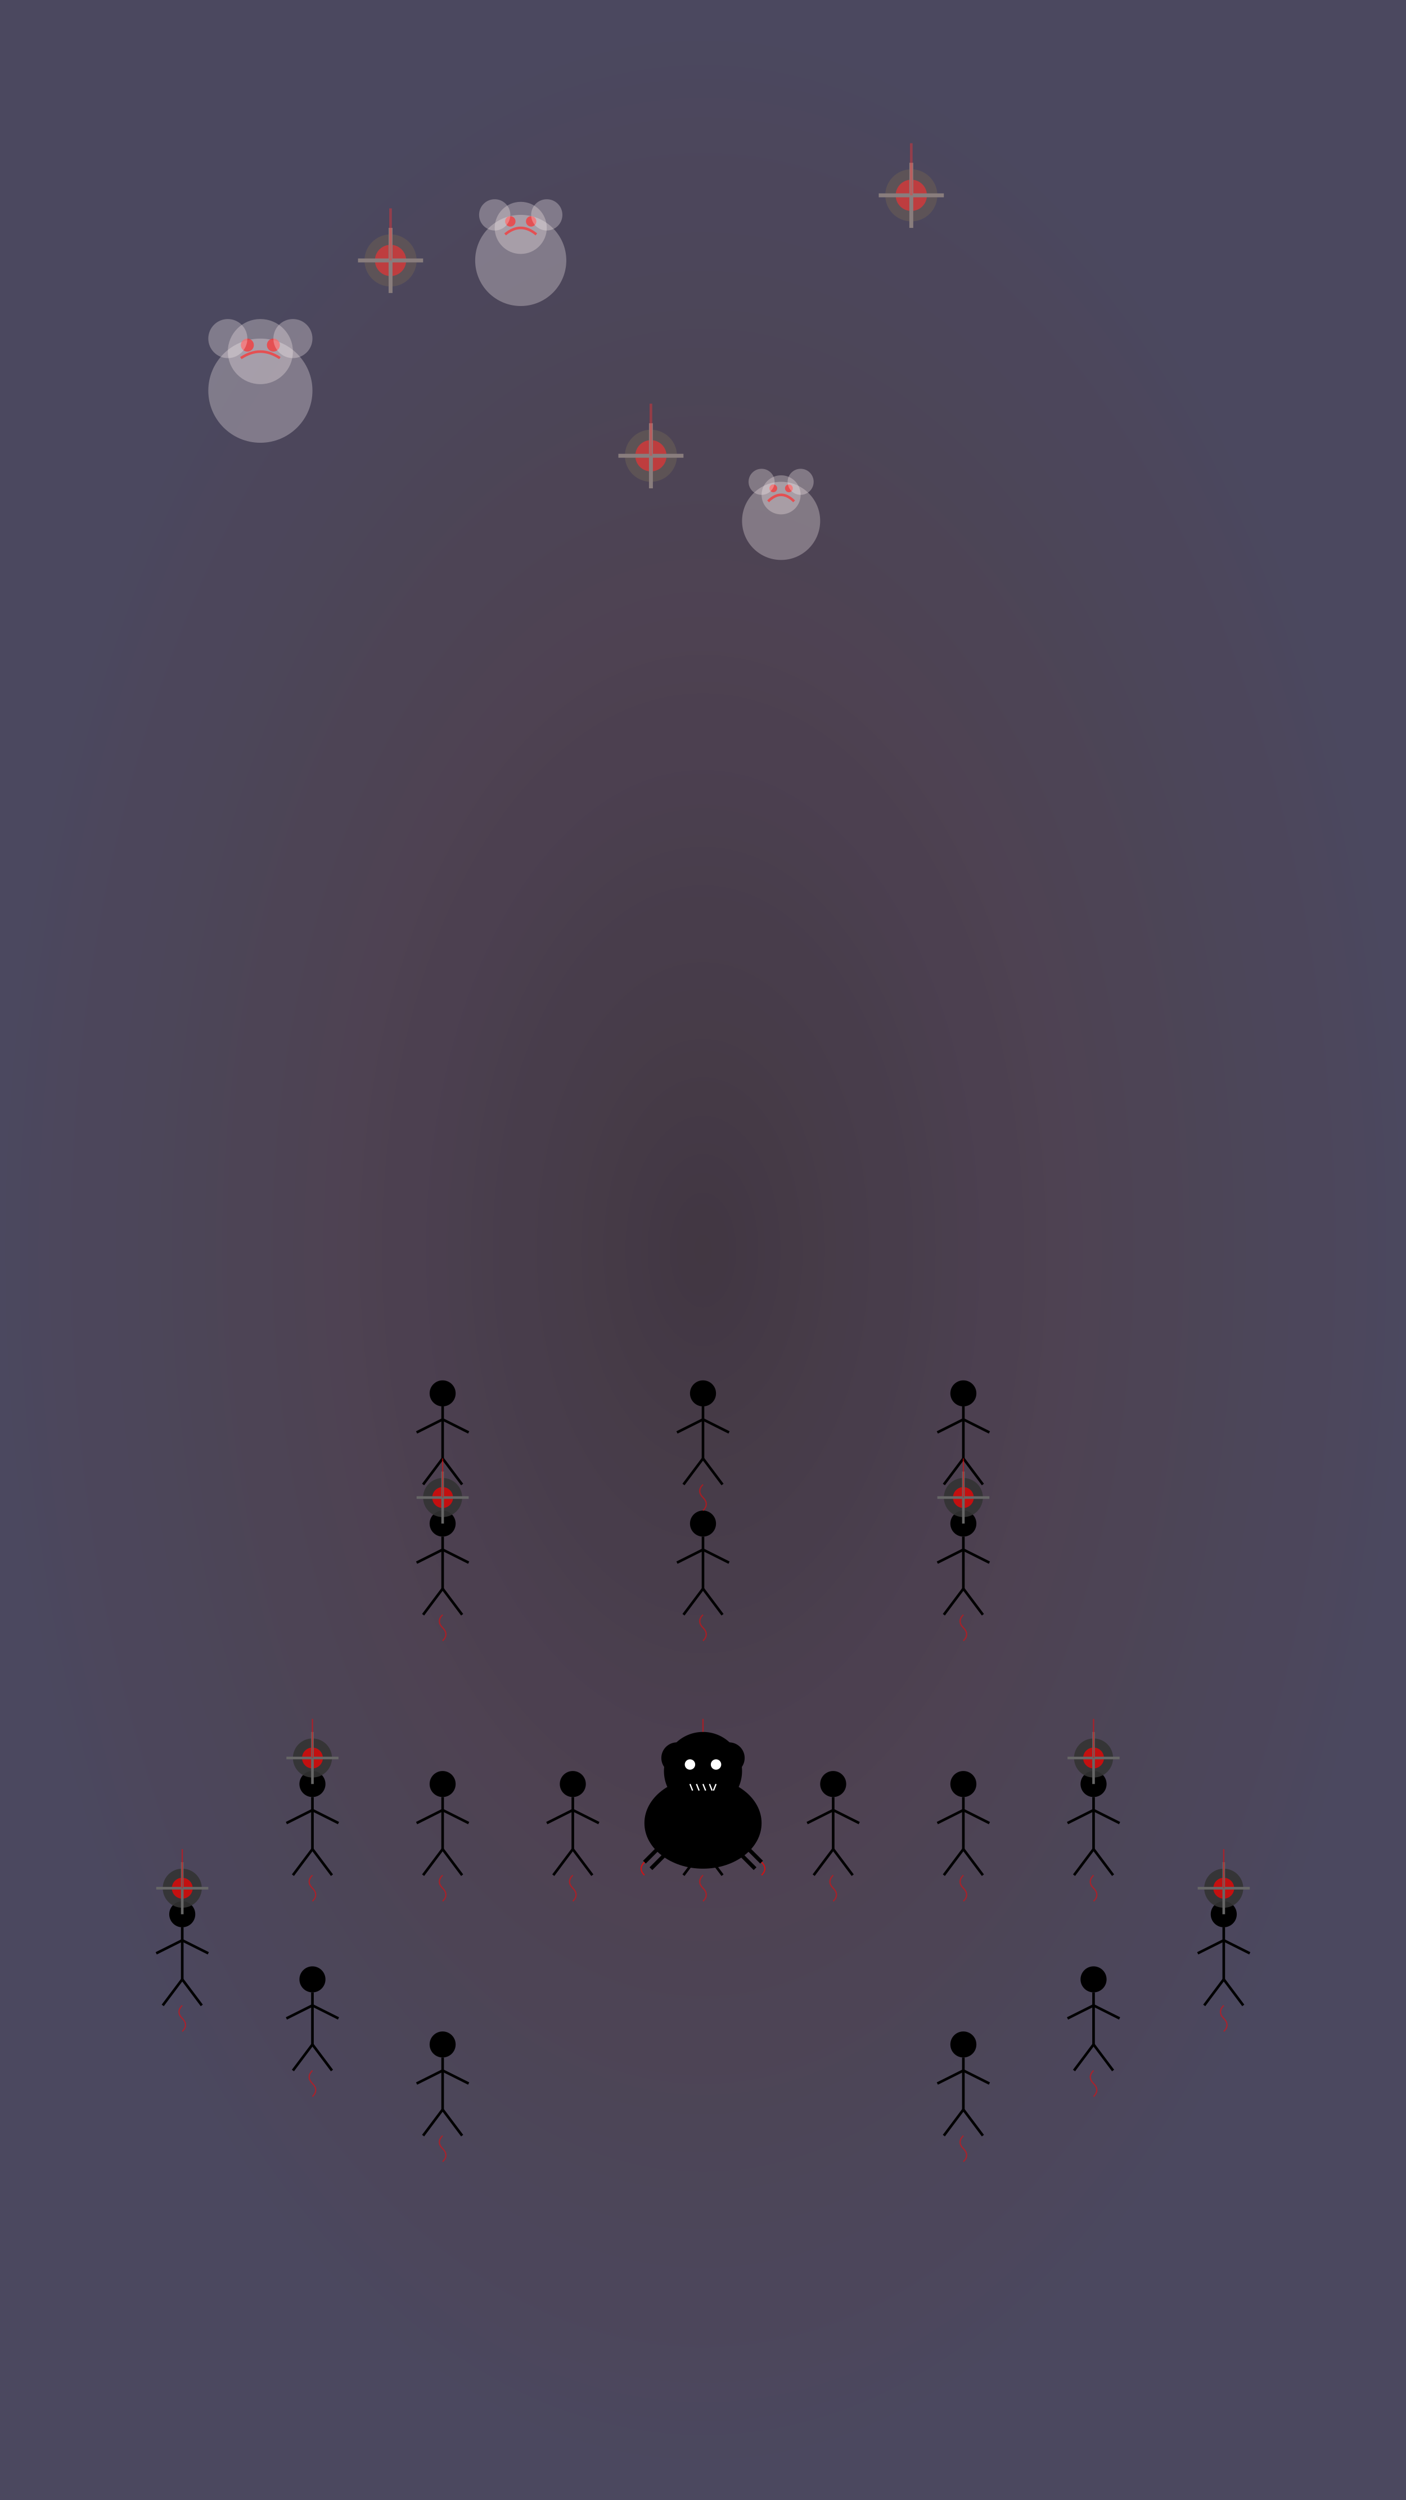<?xml version="1.0" encoding="UTF-8"?>
<svg viewBox="0 0 1080 1920" xmlns="http://www.w3.org/2000/svg" preserveAspectRatio="xMidYMid meet">
    <!-- Background gradient for eerie atmosphere -->
    <defs>
        <radialGradient id="nightmareBg" cx="50%" cy="50%" r="50%" fx="50%" fy="50%">
            <stop offset="0%" style="stop-color:#0a0a1a;stop-opacity:1" />
            <stop offset="50%" style="stop-color:#1a1a2e;stop-opacity:1" />
            <stop offset="100%" style="stop-color:#16213e;stop-opacity:1" />
        </radialGradient>
        
        <!-- Eerie fog effect -->
        <filter id="fog">
            <feTurbulence type="fractalNoise" baseFrequency="0.01" numOctaves="2" result="noise"/>
            <feDisplacementMap in="SourceGraphic" in2="noise" scale="8" xChannelSelector="R" yChannelSelector="G"/>
        </filter>

        <!-- Blood splatter effect -->
        <filter id="bloodSplatter">
            <feTurbulence type="fractalNoise" baseFrequency="0.05" numOctaves="3" result="noise"/>
            <feColorMatrix type="matrix" values="1 0 0 0 0  0 0 0 0 0  0 0 0 0 0  0 0 0 1 0" result="redNoise"/>
            <feComposite in="redNoise" in2="SourceGraphic" operator="in"/>
        </filter>

        <!-- Glitch effect -->
        <filter id="glitch">
            <feTurbulence type="fractalNoise" baseFrequency="0.1" numOctaves="1" result="noise"/>
            <feDisplacementMap in="SourceGraphic" in2="noise" scale="5" xChannelSelector="R" yChannelSelector="G"/>
            <feColorMatrix type="matrix" values="1 0 0 0 0  0 0 0 0 0  0 0 0 0 0  0 0 0 1 0" result="red"/>
            <feColorMatrix type="matrix" values="0 0 0 0 0  0 1 0 0 0  0 0 0 0 0  0 0 0 1 0" result="green"/>
            <feColorMatrix type="matrix" values="0 0 0 0 0  0 0 0 0 0  0 0 1 0 0  0 0 0 1 0" result="blue"/>
            <feBlend in="red" in2="green" mode="screen"/>
            <feBlend in="blue" mode="screen"/>
        </filter>

        <!-- Define the distorted stickman figure -->
        <g id="stickman">
            <!-- Head with erratic pulsing -->
            <circle cx="0" cy="-30" r="10" fill="black">
                <animate attributeName="r" values="10;15;8;12;10" dur="1.5s" repeatCount="indefinite"/>
                <animate attributeName="cy" values="-30;-35;-25;-32;-30" dur="2s" repeatCount="indefinite"/>
                <animate attributeName="cx" values="0;5;-5;3;-3;0" dur="1s" repeatCount="indefinite"/>
            </circle>
            <!-- Body with extreme distortion -->
            <line x1="0" y1="-20" x2="0" y2="20" stroke="black" stroke-width="2">
                <animate attributeName="y2" values="20;30;15;25;20" dur="2s" repeatCount="indefinite"/>
                <animate attributeName="stroke-width" values="2;4;1;3;2" dur="1.5s" repeatCount="indefinite"/>
                <animate attributeName="x1" values="0;5;-5;3;-3;0" dur="1s" repeatCount="indefinite"/>
                <animate attributeName="x2" values="0;5;-5;3;-3;0" dur="1s" repeatCount="indefinite"/>
            </line>
            <!-- Arms with chaotic movement -->
            <line x1="0" y1="-10" x2="-20" y2="0" stroke="black" stroke-width="2">
                <animateTransform attributeName="transform" type="rotate" values="0;45;0;-45;0;30;0;-30;0" dur="1s" repeatCount="indefinite"/>
                <animate attributeName="stroke-width" values="2;4;1;3;2" dur="0.8s" repeatCount="indefinite"/>
            </line>
            <line x1="0" y1="-10" x2="20" y2="0" stroke="black" stroke-width="2">
                <animateTransform attributeName="transform" type="rotate" values="0;-45;0;45;0;-30;0;30;0" dur="1s" repeatCount="indefinite"/>
                <animate attributeName="stroke-width" values="2;4;1;3;2" dur="0.8s" repeatCount="indefinite"/>
            </line>
            <!-- Legs with erratic running motion -->
            <line x1="0" y1="20" x2="-15" y2="40" stroke="black" stroke-width="2">
                <animateTransform attributeName="transform" type="rotate" values="0;60;0;-60;0;45;0;-45;0" dur="0.6s" repeatCount="indefinite"/>
                <animate attributeName="stroke-width" values="2;4;1;3;2" dur="0.5s" repeatCount="indefinite"/>
            </line>
            <line x1="0" y1="20" x2="15" y2="40" stroke="black" stroke-width="2">
                <animateTransform attributeName="transform" type="rotate" values="0;-60;0;60;0;-45;0;45;0" dur="0.6s" repeatCount="indefinite"/>
                <animate attributeName="stroke-width" values="2;4;1;3;2" dur="0.5s" repeatCount="indefinite"/>
            </line>
            <!-- Blood trail with erratic pattern -->
            <path d="M0,40 Q-5,45 0,50 Q5,55 0,60" stroke="red" stroke-width="1" fill="none" opacity="0.5">
                <animate attributeName="opacity" values="0.5;0.9;0.3;0.7;0.5" dur="1s" repeatCount="indefinite"/>
                <animate attributeName="d" values="M0,40 Q-5,45 0,50 Q5,55 0,60;M0,40 Q-8,48 0,55 Q8,62 0,70;M0,40 Q-3,43 0,46 Q3,49 0,52;M0,40 Q-5,45 0,50 Q5,55 0,60" dur="2s" repeatCount="indefinite"/>
            </path>
        </g>

        <!-- Define the nightmare bear figure -->
        <g id="bear">
            <!-- Glowing eyes with erratic effect -->
            <circle cx="-10" cy="-45" r="12" fill="red" opacity="0.8">
                <animate attributeName="opacity" values="0.8;1;0.5;0.9;0.8" dur="0.8s" repeatCount="indefinite"/>
                <animate attributeName="r" values="12;18;8;15;12" dur="1s" repeatCount="indefinite"/>
                <animate attributeName="cx" values="-10;-12;-8;-11;-10" dur="0.5s" repeatCount="indefinite"/>
            </circle>
            <circle cx="10" cy="-45" r="12" fill="red" opacity="0.8">
                <animate attributeName="opacity" values="0.8;1;0.5;0.9;0.8" dur="0.8s" repeatCount="indefinite"/>
                <animate attributeName="r" values="12;18;8;15;12" dur="1s" repeatCount="indefinite"/>
                <animate attributeName="cx" values="10;12;8;11;10" dur="0.5s" repeatCount="indefinite"/>
            </circle>
            <!-- Body with extreme pulsing -->
            <ellipse cx="0" cy="0" rx="45" ry="35" fill="darkbrown">
                <animate attributeName="ry" values="35;45;30;40;35" dur="1.5s" repeatCount="indefinite"/>
                <animate attributeName="rx" values="45;55;40;50;45" dur="2s" repeatCount="indefinite"/>
                <animate attributeName="cy" values="0;5;-5;3;-3;0" dur="1s" repeatCount="indefinite"/>
            </ellipse>
            <!-- Head with erratic distortion -->
            <circle cx="0" cy="-40" r="30" fill="darkbrown">
                <animate attributeName="r" values="30;35;25;32;30" dur="2s" repeatCount="indefinite"/>
                <animate attributeName="cy" values="-40;-45;-35;-42;-40" dur="1.5s" repeatCount="indefinite"/>
                <animate attributeName="cx" values="0;5;-5;3;-3;0" dur="1s" repeatCount="indefinite"/>
            </circle>
            <!-- Ears with chaotic twitching -->
            <circle cx="-20" cy="-50" r="12" fill="darkbrown">
                <animateTransform attributeName="transform" type="rotate" values="0;20;0;-20;0;15;0;-15;0" dur="1s" repeatCount="indefinite"/>
                <animate attributeName="r" values="12;15;8;13;12" dur="0.8s" repeatCount="indefinite"/>
            </circle>
            <circle cx="20" cy="-50" r="12" fill="darkbrown">
                <animateTransform attributeName="transform" type="rotate" values="0;-20;0;20;0;-15;0;15;0" dur="1s" repeatCount="indefinite"/>
                <animate attributeName="r" values="12;15;8;13;12" dur="0.8s" repeatCount="indefinite"/>
            </circle>
            <!-- Eyes with erratic glowing -->
            <circle cx="-10" cy="-45" r="4" fill="white">
                <animate attributeName="r" values="4;6;2;5;4" dur="0.6s" repeatCount="indefinite"/>
                <animate attributeName="cx" values="-10;-12;-8;-11;-10" dur="0.4s" repeatCount="indefinite"/>
            </circle>
            <circle cx="10" cy="-45" r="4" fill="white">
                <animate attributeName="r" values="4;6;2;5;4" dur="0.6s" repeatCount="indefinite"/>
                <animate attributeName="cx" values="10;12;8;11;10" dur="0.4s" repeatCount="indefinite"/>
            </circle>
            <!-- Nose with erratic breathing -->
            <circle cx="0" cy="-35" r="6" fill="black">
                <animate attributeName="r" values="6;8;4;7;6" dur="1s" repeatCount="indefinite"/>
                <animate attributeName="cy" values="-35;-38;-32;-36;-35" dur="0.8s" repeatCount="indefinite"/>
            </circle>
            <!-- Mouth with chaotic animation -->
            <path d="M-15,-30 Q0,-45 15,-30" stroke="black" stroke-width="3" fill="none">
                <animate attributeName="d" values="M-15,-30 Q0,-45 15,-30;M-15,-30 Q0,-55 15,-30;M-15,-30 Q0,-40 15,-30;M-15,-30 Q0,-50 15,-30" dur="1s" repeatCount="indefinite"/>
                <animate attributeName="stroke-width" values="3;5;2;4;3" dur="0.8s" repeatCount="indefinite"/>
            </path>
            <!-- Teeth with erratic movement -->
            <path d="M-10,-30 L-8,-25 M-5,-30 L-3,-25 M0,-30 L2,-25 M5,-30 L7,-25 M10,-30 L8,-25" stroke="white" stroke-width="1">
                <animate attributeName="d" values="M-10,-30 L-8,-25 M-5,-30 L-3,-25 M0,-30 L2,-25 M5,-30 L7,-25 M10,-30 L8,-25;M-10,-30 L-8,-28 M-5,-30 L-3,-28 M0,-30 L2,-28 M5,-30 L7,-28 M10,-30 L8,-28;M-10,-30 L-8,-22 M-5,-30 L-3,-22 M0,-30 L2,-22 M5,-30 L7,-22 M10,-30 L8,-22;M-10,-30 L-8,-25 M-5,-30 L-3,-25 M0,-30 L2,-25 M5,-30 L7,-25 M10,-30 L8,-25" dur="0.6s" repeatCount="indefinite"/>
            </path>
            <!-- Claws with chaotic twitching -->
            <line x1="-35" y1="20" x2="-45" y2="30" stroke="black" stroke-width="3">
                <animateTransform attributeName="transform" type="rotate" values="0;30;0;-30;0;20;0;-20;0" dur="0.8s" repeatCount="indefinite"/>
                <animate attributeName="stroke-width" values="3;5;2;4;3" dur="0.6s" repeatCount="indefinite"/>
            </line>
            <line x1="-30" y1="25" x2="-40" y2="35" stroke="black" stroke-width="3">
                <animateTransform attributeName="transform" type="rotate" values="0;30;0;-30;0;20;0;-20;0" dur="0.8s" repeatCount="indefinite"/>
                <animate attributeName="stroke-width" values="3;5;2;4;3" dur="0.6s" repeatCount="indefinite"/>
            </line>
            <line x1="35" y1="20" x2="45" y2="30" stroke="black" stroke-width="3">
                <animateTransform attributeName="transform" type="rotate" values="0;-30;0;30;0;-20;0;20;0" dur="0.8s" repeatCount="indefinite"/>
                <animate attributeName="stroke-width" values="3;5;2;4;3" dur="0.6s" repeatCount="indefinite"/>
            </line>
            <line x1="30" y1="25" x2="40" y2="35" stroke="black" stroke-width="3">
                <animateTransform attributeName="transform" type="rotate" values="0;-30;0;30;0;-20;0;20;0" dur="0.8s" repeatCount="indefinite"/>
                <animate attributeName="stroke-width" values="3;5;2;4;3" dur="0.6s" repeatCount="indefinite"/>
            </line>
            <!-- Blood dripping with erratic pattern -->
            <path d="M-45,30 Q-50,35 -45,40" stroke="red" stroke-width="1" fill="none" opacity="0.7">
                <animate attributeName="opacity" values="0.7;1;0.4;0.9;0.7" dur="1s" repeatCount="indefinite"/>
                <animate attributeName="d" values="M-45,30 Q-50,35 -45,40;M-45,30 Q-55,40 -45,50;M-45,30 Q-48,33 -45,36;M-45,30 Q-50,35 -45,40" dur="1.5s" repeatCount="indefinite"/>
            </path>
            <path d="M45,30 Q50,35 45,40" stroke="red" stroke-width="1" fill="none" opacity="0.7">
                <animate attributeName="opacity" values="0.7;1;0.4;0.9;0.7" dur="1s" repeatCount="indefinite"/>
                <animate attributeName="d" values="M45,30 Q50,35 45,40;M45,30 Q55,40 45,50;M45,30 Q48,33 45,36;M45,30 Q50,35 45,40" dur="1.5s" repeatCount="indefinite"/>
            </path>
        </g>

        <!-- Define the drone figure -->
        <g id="drone">
            <!-- Main body with erratic pulsing -->
            <circle cx="0" cy="0" r="15" fill="#333" opacity="0.9">
                <animate attributeName="r" values="15;18;12;16;15" dur="1s" repeatCount="indefinite"/>
                <animate attributeName="opacity" values="0.9;1;0.7;0.95;0.9" dur="1.5s" repeatCount="indefinite"/>
                <animate attributeName="cx" values="0;3;-3;2;-2;0" dur="0.8s" repeatCount="indefinite"/>
            </circle>
            <!-- Glowing red center with erratic effect -->
            <circle cx="0" cy="0" r="8" fill="red" opacity="0.7">
                <animate attributeName="r" values="8;12;6;10;8" dur="0.8s" repeatCount="indefinite"/>
                <animate attributeName="opacity" values="0.7;1;0.5;0.9;0.7" dur="1s" repeatCount="indefinite"/>
            </circle>
            <!-- Propeller blades with chaotic rotation -->
            <line x1="-20" y1="0" x2="20" y2="0" stroke="#666" stroke-width="2">
                <animateTransform attributeName="transform" type="rotate" values="0;180;360;540;720" dur="0.3s" repeatCount="indefinite"/>
                <animate attributeName="stroke-width" values="2;3;1;2.5;2" dur="0.5s" repeatCount="indefinite"/>
            </line>
            <line x1="0" y1="-20" x2="0" y2="20" stroke="#666" stroke-width="2">
                <animateTransform attributeName="transform" type="rotate" values="0;180;360;540;720" dur="0.3s" repeatCount="indefinite"/>
                <animate attributeName="stroke-width" values="2;3;1;2.5;2" dur="0.5s" repeatCount="indefinite"/>
            </line>
            <!-- Scanning laser with erratic movement -->
            <line x1="0" y1="0" x2="0" y2="-30" stroke="red" stroke-width="1" opacity="0.5">
                <animate attributeName="opacity" values="0.5;0.8;0.3;0.7;0.5" dur="0.8s" repeatCount="indefinite"/>
                <animate attributeName="y2" values="-30;-40;-25;-35;-30" dur="1s" repeatCount="indefinite"/>
                <animate attributeName="x2" values="0;5;-5;3;-3;0" dur="0.6s" repeatCount="indefinite"/>
            </line>
        </g>

        <!-- Define ominous bear-like cloud shapes -->
        <g id="cloud1">
            <!-- Main body with pulsing effect -->
            <circle cx="0" cy="0" r="40" fill="white" opacity="0.3">
                <animate attributeName="r" values="40;45;35;42;40" dur="3s" repeatCount="indefinite"/>
                <animate attributeName="opacity" values="0.3;0.4;0.2;0.35;0.3" dur="4s" repeatCount="indefinite"/>
            </circle>
            <!-- Bear-like head shape -->
            <circle cx="0" cy="-30" r="25" fill="white" opacity="0.3">
                <animate attributeName="r" values="25;28;22;26;25" dur="3s" repeatCount="indefinite"/>
                <animate attributeName="opacity" values="0.3;0.4;0.2;0.35;0.3" dur="4s" repeatCount="indefinite"/>
            </circle>
            <!-- Eerie glowing eyes -->
            <circle cx="-10" cy="-35" r="5" fill="red" opacity="0.7">
                <animate attributeName="r" values="5;7;3;6;5" dur="2s" repeatCount="indefinite"/>
                <animate attributeName="opacity" values="0.7;1;0.4;0.9;0.7" dur="1.5s" repeatCount="indefinite"/>
            </circle>
            <circle cx="10" cy="-35" r="5" fill="red" opacity="0.7">
                <animate attributeName="r" values="5;7;3;6;5" dur="2s" repeatCount="indefinite"/>
                <animate attributeName="opacity" values="0.7;1;0.4;0.9;0.7" dur="1.5s" repeatCount="indefinite"/>
            </circle>
            <!-- Menacing mouth -->
            <path d="M-15,-25 Q0,-35 15,-25" stroke="red" stroke-width="2" fill="none" opacity="0.7">
                <animate attributeName="d" values="M-15,-25 Q0,-35 15,-25;M-15,-25 Q0,-40 15,-25;M-15,-25 Q0,-30 15,-25;M-15,-25 Q0,-35 15,-25" dur="2s" repeatCount="indefinite"/>
                <animate attributeName="opacity" values="0.7;1;0.4;0.9;0.7" dur="1.5s" repeatCount="indefinite"/>
            </path>
            <!-- Cloud-like ears -->
            <circle cx="-25" cy="-40" r="15" fill="white" opacity="0.3">
                <animate attributeName="r" values="15;18;12;16;15" dur="3s" repeatCount="indefinite"/>
                <animate attributeName="opacity" values="0.3;0.4;0.2;0.35;0.3" dur="4s" repeatCount="indefinite"/>
            </circle>
            <circle cx="25" cy="-40" r="15" fill="white" opacity="0.3">
                <animate attributeName="r" values="15;18;12;16;15" dur="3s" repeatCount="indefinite"/>
                <animate attributeName="opacity" values="0.3;0.4;0.2;0.35;0.3" dur="4s" repeatCount="indefinite"/>
            </circle>
        </g>

        <g id="cloud2">
            <!-- Main body with pulsing effect -->
            <circle cx="0" cy="0" r="35" fill="white" opacity="0.3">
                <animate attributeName="r" values="35;40;30;37;35" dur="3s" repeatCount="indefinite"/>
                <animate attributeName="opacity" values="0.3;0.4;0.2;0.35;0.3" dur="4s" repeatCount="indefinite"/>
            </circle>
            <!-- Bear-like head shape -->
            <circle cx="0" cy="-25" r="20" fill="white" opacity="0.3">
                <animate attributeName="r" values="20;23;17;21;20" dur="3s" repeatCount="indefinite"/>
                <animate attributeName="opacity" values="0.3;0.4;0.2;0.35;0.3" dur="4s" repeatCount="indefinite"/>
            </circle>
            <!-- Eerie glowing eyes -->
            <circle cx="-8" cy="-30" r="4" fill="red" opacity="0.7">
                <animate attributeName="r" values="4;6;2;5;4" dur="2s" repeatCount="indefinite"/>
                <animate attributeName="opacity" values="0.7;1;0.4;0.9;0.7" dur="1.5s" repeatCount="indefinite"/>
            </circle>
            <circle cx="8" cy="-30" r="4" fill="red" opacity="0.7">
                <animate attributeName="r" values="4;6;2;5;4" dur="2s" repeatCount="indefinite"/>
                <animate attributeName="opacity" values="0.7;1;0.4;0.9;0.7" dur="1.5s" repeatCount="indefinite"/>
            </circle>
            <!-- Menacing mouth -->
            <path d="M-12,-20 Q0,-30 12,-20" stroke="red" stroke-width="2" fill="none" opacity="0.7">
                <animate attributeName="d" values="M-12,-20 Q0,-30 12,-20;M-12,-20 Q0,-35 12,-20;M-12,-20 Q0,-25 12,-20;M-12,-20 Q0,-30 12,-20" dur="2s" repeatCount="indefinite"/>
                <animate attributeName="opacity" values="0.7;1;0.4;0.9;0.7" dur="1.5s" repeatCount="indefinite"/>
            </path>
            <!-- Cloud-like ears -->
            <circle cx="-20" cy="-35" r="12" fill="white" opacity="0.3">
                <animate attributeName="r" values="12;15;9;13;12" dur="3s" repeatCount="indefinite"/>
                <animate attributeName="opacity" values="0.3;0.4;0.2;0.35;0.3" dur="4s" repeatCount="indefinite"/>
            </circle>
            <circle cx="20" cy="-35" r="12" fill="white" opacity="0.3">
                <animate attributeName="r" values="12;15;9;13;12" dur="3s" repeatCount="indefinite"/>
                <animate attributeName="opacity" values="0.3;0.4;0.2;0.35;0.3" dur="4s" repeatCount="indefinite"/>
            </circle>
        </g>

        <g id="cloud3">
            <!-- Main body with pulsing effect -->
            <circle cx="0" cy="0" r="30" fill="white" opacity="0.3">
                <animate attributeName="r" values="30;35;25;32;30" dur="3s" repeatCount="indefinite"/>
                <animate attributeName="opacity" values="0.3;0.4;0.2;0.35;0.3" dur="4s" repeatCount="indefinite"/>
            </circle>
            <!-- Bear-like head shape -->
            <circle cx="0" cy="-20" r="15" fill="white" opacity="0.3">
                <animate attributeName="r" values="15;18;12;16;15" dur="3s" repeatCount="indefinite"/>
                <animate attributeName="opacity" values="0.3;0.4;0.2;0.35;0.3" dur="4s" repeatCount="indefinite"/>
            </circle>
            <!-- Eerie glowing eyes -->
            <circle cx="-6" cy="-25" r="3" fill="red" opacity="0.7">
                <animate attributeName="r" values="3;5;1;4;3" dur="2s" repeatCount="indefinite"/>
                <animate attributeName="opacity" values="0.7;1;0.4;0.9;0.7" dur="1.5s" repeatCount="indefinite"/>
            </circle>
            <circle cx="6" cy="-25" r="3" fill="red" opacity="0.7">
                <animate attributeName="r" values="3;5;1;4;3" dur="2s" repeatCount="indefinite"/>
                <animate attributeName="opacity" values="0.7;1;0.4;0.9;0.7" dur="1.5s" repeatCount="indefinite"/>
            </circle>
            <!-- Menacing mouth -->
            <path d="M-10,-15 Q0,-25 10,-15" stroke="red" stroke-width="2" fill="none" opacity="0.7">
                <animate attributeName="d" values="M-10,-15 Q0,-25 10,-15;M-10,-15 Q0,-30 10,-15;M-10,-15 Q0,-20 10,-15;M-10,-15 Q0,-25 10,-15" dur="2s" repeatCount="indefinite"/>
                <animate attributeName="opacity" values="0.7;1;0.4;0.9;0.7" dur="1.5s" repeatCount="indefinite"/>
            </path>
            <!-- Cloud-like ears -->
            <circle cx="-15" cy="-30" r="10" fill="white" opacity="0.3">
                <animate attributeName="r" values="10;13;7;11;10" dur="3s" repeatCount="indefinite"/>
                <animate attributeName="opacity" values="0.3;0.4;0.2;0.35;0.3" dur="4s" repeatCount="indefinite"/>
            </circle>
            <circle cx="15" cy="-30" r="10" fill="white" opacity="0.3">
                <animate attributeName="r" values="10;13;7;11;10" dur="3s" repeatCount="indefinite"/>
                <animate attributeName="opacity" values="0.3;0.4;0.2;0.35;0.3" dur="4s" repeatCount="indefinite"/>
            </circle>
        </g>

        <!-- Define sky drone (slightly different from ground drones) -->
        <g id="skyDrone">
            <!-- Main body with erratic pulsing -->
            <circle cx="0" cy="0" r="20" fill="#333" opacity="0.8">
                <animate attributeName="r" values="20;25;15;22;20" dur="1.5s" repeatCount="indefinite"/>
                <animate attributeName="opacity" values="0.8;1;0.6;0.9;0.8" dur="2s" repeatCount="indefinite"/>
                <animate attributeName="cx" values="0;5;-5;3;-3;0" dur="1s" repeatCount="indefinite"/>
            </circle>
            <!-- Glowing red center with erratic effect -->
            <circle cx="0" cy="0" r="12" fill="red" opacity="0.6">
                <animate attributeName="r" values="12;16;8;14;12" dur="1s" repeatCount="indefinite"/>
                <animate attributeName="opacity" values="0.6;0.9;0.4;0.8;0.6" dur="1.5s" repeatCount="indefinite"/>
            </circle>
            <!-- Propeller blades with chaotic rotation -->
            <line x1="-25" y1="0" x2="25" y2="0" stroke="#666" stroke-width="3">
                <animateTransform attributeName="transform" type="rotate" values="0;180;360;540;720" dur="0.2s" repeatCount="indefinite"/>
                <animate attributeName="stroke-width" values="3;4;2;3.5;3" dur="0.4s" repeatCount="indefinite"/>
            </line>
            <line x1="0" y1="-25" x2="0" y2="25" stroke="#666" stroke-width="3">
                <animateTransform attributeName="transform" type="rotate" values="0;180;360;540;720" dur="0.2s" repeatCount="indefinite"/>
                <animate attributeName="stroke-width" values="3;4;2;3.5;3" dur="0.4s" repeatCount="indefinite"/>
            </line>
            <!-- Scanning laser with erratic movement -->
            <line x1="0" y1="0" x2="0" y2="-40" stroke="red" stroke-width="2" opacity="0.4">
                <animate attributeName="opacity" values="0.4;0.7;0.2;0.6;0.4" dur="0.8s" repeatCount="indefinite"/>
                <animate attributeName="y2" values="-40;-50;-35;-45;-40" dur="1s" repeatCount="indefinite"/>
                <animate attributeName="x2" values="0;8;-8;5;-5;0" dur="0.6s" repeatCount="indefinite"/>
            </line>
        </g>
    </defs>

    <!-- Background -->
    <rect width="100%" height="100%" fill="url(#nightmareBg)"/>
    
    <!-- Sky elements (behind fog but in front of background) -->
    <g>
        <!-- First cloud group -->
        <use href="#cloud1" transform="translate(200, 300)">
            <animateTransform
                attributeName="transform"
                type="translate"
                values="200,300; 400,350; 600,300; 800,250; 1000,300; 1200,350; 1400,300"
                dur="40s"
                repeatCount="indefinite"/>
        </use>

        <!-- Second cloud group -->
        <use href="#cloud2" transform="translate(400, 200)">
            <animateTransform
                attributeName="transform"
                type="translate"
                values="400,200; 600,250; 800,200; 1000,150; 1200,200; 1400,250; 1600,200"
                dur="50s"
                repeatCount="indefinite"/>
        </use>

        <!-- Third cloud group -->
        <use href="#cloud3" transform="translate(600, 400)">
            <animateTransform
                attributeName="transform"
                type="translate"
                values="600,400; 800,450; 1000,400; 1200,350; 1400,400; 1600,450; 1800,400"
                dur="45s"
                repeatCount="indefinite"/>
        </use>

        <!-- Sky drones -->
        <use href="#skyDrone" transform="translate(300, 200)">
            <animateTransform
                attributeName="transform"
                type="translate"
                values="300,200; 500,250; 700,200; 900,150; 1100,200; 1300,250; 1500,200"
                dur="30s"
                repeatCount="indefinite"/>
        </use>

        <use href="#skyDrone" transform="translate(500, 350)">
            <animateTransform
                attributeName="transform"
                type="translate"
                values="500,350; 700,400; 900,350; 1100,300; 1300,350; 1500,400; 1700,350"
                dur="35s"
                repeatCount="indefinite"/>
        </use>

        <use href="#skyDrone" transform="translate(700, 150)">
            <animateTransform
                attributeName="transform"
                type="translate"
                values="700,150; 900,200; 1100,150; 1300,100; 1500,150; 1700,200; 1900,150"
                dur="40s"
                repeatCount="indefinite"/>
        </use>
    </g>
    
    <!-- Eerie fog layer -->
    <rect width="100%" height="100%" fill="white" opacity="0.15" filter="url(#fog)">
        <animate attributeName="opacity" values="0.15;0.25;0.1;0.2;0.15" dur="3s" repeatCount="indefinite"/>
    </rect>

    <!-- Blood splatter layer -->
    <rect width="100%" height="100%" fill="red" opacity="0.05" filter="url(#bloodSplatter)">
        <animate attributeName="opacity" values="0.05;0.1;0.02;0.08;0.05" dur="4s" repeatCount="indefinite"/>
    </rect>

    <!-- Glitch effect layer -->
    <rect width="100%" height="100%" fill="white" opacity="0.05" filter="url(#glitch)">
        <animate attributeName="opacity" values="0.05;0.1;0.02;0.08;0.05" dur="2s" repeatCount="indefinite"/>
    </rect>

    <!-- Animated stickmen and drones -->
    <g transform="translate(540, 1400)">
        <!-- First formation - Front line -->
        <g>
            <!-- First line of stickmen -->
            <use href="#stickman" transform="translate(-300, 0)">
                <animateTransform
                    attributeName="transform"
                    type="translate"
                    values="-300,0; -300,50; -300,0; -300,-50; -300,0"
                    dur="2s"
                    repeatCount="indefinite"/>
            </use>
            <use href="#stickman" transform="translate(-200, 0)">
                <animateTransform
                    attributeName="transform"
                    type="translate"
                    values="-200,0; -200,50; -200,0; -200,-50; -200,0"
                    dur="2s"
                    repeatCount="indefinite"/>
            </use>
            <use href="#stickman" transform="translate(-100, 0)">
                <animateTransform
                    attributeName="transform"
                    type="translate"
                    values="-100,0; -100,50; -100,0; -100,-50; -100,0"
                    dur="2s"
                    repeatCount="indefinite"/>
            </use>
            <use href="#stickman" transform="translate(0, 0)">
                <animateTransform
                    attributeName="transform"
                    type="translate"
                    values="0,0; 0,50; 0,0; 0,-50; 0,0"
                    dur="2s"
                    repeatCount="indefinite"/>
            </use>
            <use href="#stickman" transform="translate(100, 0)">
                <animateTransform
                    attributeName="transform"
                    type="translate"
                    values="100,0; 100,50; 100,0; 100,-50; 100,0"
                    dur="2s"
                    repeatCount="indefinite"/>
            </use>
            <use href="#stickman" transform="translate(200, 0)">
                <animateTransform
                    attributeName="transform"
                    type="translate"
                    values="200,0; 200,50; 200,0; 200,-50; 200,0"
                    dur="2s"
                    repeatCount="indefinite"/>
            </use>
            <use href="#stickman" transform="translate(300, 0)">
                <animateTransform
                    attributeName="transform"
                    type="translate"
                    values="300,0; 300,50; 300,0; 300,-50; 300,0"
                    dur="2s"
                    repeatCount="indefinite"/>
            </use>
        </g>

        <!-- Second formation - V formation -->
        <g>
            <!-- Left wing -->
            <use href="#stickman" transform="translate(-400, 100)">
                <animateTransform
                    attributeName="transform"
                    type="translate"
                    values="-400,100; -400,150; -400,100; -400,50; -400,100"
                    dur="2s"
                    repeatCount="indefinite"/>
            </use>
            <use href="#stickman" transform="translate(-300, 150)">
                <animateTransform
                    attributeName="transform"
                    type="translate"
                    values="-300,150; -300,200; -300,150; -300,100; -300,150"
                    dur="2s"
                    repeatCount="indefinite"/>
            </use>
            <use href="#stickman" transform="translate(-200, 200)">
                <animateTransform
                    attributeName="transform"
                    type="translate"
                    values="-200,200; -200,250; -200,200; -200,150; -200,200"
                    dur="2s"
                    repeatCount="indefinite"/>
            </use>
            <!-- Right wing -->
            <use href="#stickman" transform="translate(400, 100)">
                <animateTransform
                    attributeName="transform"
                    type="translate"
                    values="400,100; 400,150; 400,100; 400,50; 400,100"
                    dur="2s"
                    repeatCount="indefinite"/>
            </use>
            <use href="#stickman" transform="translate(300, 150)">
                <animateTransform
                    attributeName="transform"
                    type="translate"
                    values="300,150; 300,200; 300,150; 300,100; 300,150"
                    dur="2s"
                    repeatCount="indefinite"/>
            </use>
            <use href="#stickman" transform="translate(200, 200)">
                <animateTransform
                    attributeName="transform"
                    type="translate"
                    values="200,200; 200,250; 200,200; 200,150; 200,200"
                    dur="2s"
                    repeatCount="indefinite"/>
            </use>
        </g>

        <!-- Third formation - Square formation -->
        <g>
            <!-- Front line -->
            <use href="#stickman" transform="translate(-200, -200)">
                <animateTransform
                    attributeName="transform"
                    type="translate"
                    values="-200,-200; -200,-150; -200,-200; -200,-250; -200,-200"
                    dur="2s"
                    repeatCount="indefinite"/>
            </use>
            <use href="#stickman" transform="translate(0, -200)">
                <animateTransform
                    attributeName="transform"
                    type="translate"
                    values="0,-200; 0,-150; 0,-200; 0,-250; 0,-200"
                    dur="2s"
                    repeatCount="indefinite"/>
            </use>
            <use href="#stickman" transform="translate(200, -200)">
                <animateTransform
                    attributeName="transform"
                    type="translate"
                    values="200,-200; 200,-150; 200,-200; 200,-250; 200,-200"
                    dur="2s"
                    repeatCount="indefinite"/>
            </use>
            <!-- Back line -->
            <use href="#stickman" transform="translate(-200, -300)">
                <animateTransform
                    attributeName="transform"
                    type="translate"
                    values="-200,-300; -200,-250; -200,-300; -200,-350; -200,-300"
                    dur="2s"
                    repeatCount="indefinite"/>
            </use>
            <use href="#stickman" transform="translate(0, -300)">
                <animateTransform
                    attributeName="transform"
                    type="translate"
                    values="0,-300; 0,-250; 0,-300; 0,-350; 0,-300"
                    dur="2s"
                    repeatCount="indefinite"/>
            </use>
            <use href="#stickman" transform="translate(200, -300)">
                <animateTransform
                    attributeName="transform"
                    type="translate"
                    values="200,-300; 200,-250; 200,-300; 200,-350; 200,-300"
                    dur="2s"
                    repeatCount="indefinite"/>
            </use>
        </g>

        <!-- Drones following formations -->
        <g>
            <!-- Front line drones -->
            <use href="#drone" transform="translate(-300, -50)">
                <animateTransform
                    attributeName="transform"
                    type="translate"
                    values="-300,-50; -300,0; -300,-50; -300,-100; -300,-50"
                    dur="2s"
                    repeatCount="indefinite"/>
            </use>
            <use href="#drone" transform="translate(0, -50)">
                <animateTransform
                    attributeName="transform"
                    type="translate"
                    values="0,-50; 0,0; 0,-50; 0,-100; 0,-50"
                    dur="2s"
                    repeatCount="indefinite"/>
            </use>
            <use href="#drone" transform="translate(300, -50)">
                <animateTransform
                    attributeName="transform"
                    type="translate"
                    values="300,-50; 300,0; 300,-50; 300,-100; 300,-50"
                    dur="2s"
                    repeatCount="indefinite"/>
            </use>
            <!-- V formation drones -->
            <use href="#drone" transform="translate(-400, 50)">
                <animateTransform
                    attributeName="transform"
                    type="translate"
                    values="-400,50; -400,100; -400,50; -400,0; -400,50"
                    dur="2s"
                    repeatCount="indefinite"/>
            </use>
            <use href="#drone" transform="translate(400, 50)">
                <animateTransform
                    attributeName="transform"
                    type="translate"
                    values="400,50; 400,100; 400,50; 400,0; 400,50"
                    dur="2s"
                    repeatCount="indefinite"/>
            </use>
            <!-- Square formation drones -->
            <use href="#drone" transform="translate(-200, -250)">
                <animateTransform
                    attributeName="transform"
                    type="translate"
                    values="-200,-250; -200,-200; -200,-250; -200,-300; -200,-250"
                    dur="2s"
                    repeatCount="indefinite"/>
            </use>
            <use href="#drone" transform="translate(200, -250)">
                <animateTransform
                    attributeName="transform"
                    type="translate"
                    values="200,-250; 200,-200; 200,-250; 200,-300; 200,-250"
                    dur="2s"
                    repeatCount="indefinite"/>
            </use>
        </g>

        <!-- The Nightmare Bear -->
        <use href="#bear">
            <animateTransform
                attributeName="transform"
                type="translate"
                values="0,0; 400,200; -400,-200; 300,300; -300,-300; 200,400; -200,-400; 0,0"
                dur="25s"
                repeatCount="indefinite"/>
        </use>
    </g>
</svg> 